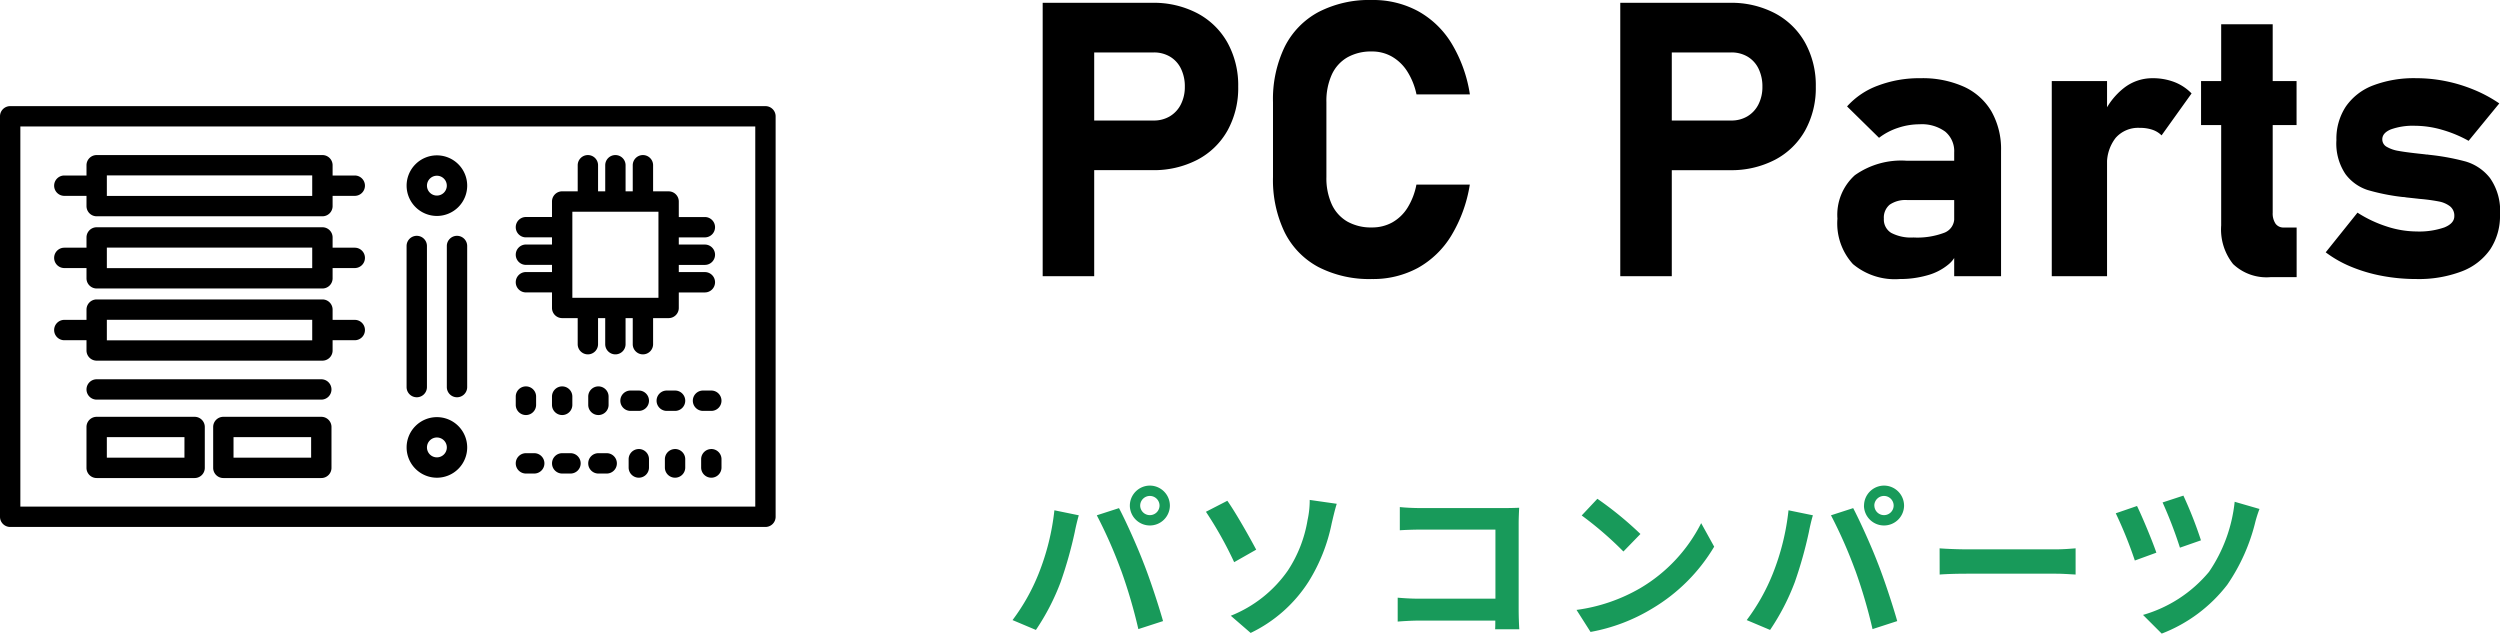 <svg xmlns="http://www.w3.org/2000/svg" width="194.775" height="49.364" viewBox="0 0 194.775 49.364">
  <g id="グループ_428" data-name="グループ 428" transform="translate(-130.581 -152.481)">
    <g id="グループ_19" data-name="グループ 19" transform="translate(-352.457 -405.317)">
      <path id="パス_10" data-name="パス 10" d="M59.386,467.495H.543a.543.543,0,0,0-.543.543v31.2a.543.543,0,0,0,.543.543H59.386a.543.543,0,0,0,.543-.543v-31.2a.543.543,0,0,0-.543-.543m-.543,31.2H1.086V468.581H58.843Z" transform="translate(483.288 98.822)" stroke="#000" stroke-linecap="round" stroke-linejoin="round" stroke-width="0.5"/>
      <path id="パス_11" data-name="パス 11" d="M171.346,492.812a.543.543,0,1,0,0,1.086h2.281v1.459a.543.543,0,0,0,.543.543h1.459v2.282a.543.543,0,0,0,1.086,0V495.9h1.058v2.282a.543.543,0,0,0,1.086,0V495.9h1.059v2.282a.543.543,0,0,0,1.086,0V495.9h1.459a.543.543,0,0,0,.543-.543V493.9h2.281a.543.543,0,1,0,0-1.086h-2.281v-1.059h2.281a.543.543,0,1,0,0-1.086h-2.281v-1.058h2.281a.543.543,0,1,0,0-1.086h-2.281v-1.458a.543.543,0,0,0-.543-.543h-1.459V484.24a.543.543,0,0,0-1.086,0v2.282H178.86V484.24a.543.543,0,0,0-1.086,0v2.282h-1.058V484.24a.543.543,0,0,0-1.086,0v2.282H174.17a.543.543,0,0,0-.543.543v1.458h-2.281a.543.543,0,1,0,0,1.086h2.281v1.058h-2.281a.543.543,0,1,0,0,1.086h2.281v1.059Zm3.367-5.2h7.208v7.207h-7.208Z" transform="translate(352.667 86.432)" stroke="#000" stroke-linecap="round" stroke-linejoin="round" stroke-width="0.5"/>
      <path id="パス_12" data-name="パス 12" d="M136.769,488.02a2.11,2.11,0,1,0-2.11-2.109,2.112,2.112,0,0,0,2.11,2.109m0-3.133a1.023,1.023,0,1,1-1.024,1.024,1.025,1.025,0,0,1,1.024-1.024" transform="translate(380.308 86.352)" stroke="#000" stroke-linecap="round" stroke-linejoin="round" stroke-width="0.5"/>
      <path id="パス_13" data-name="パス 13" d="M136.769,574.708a2.11,2.11,0,1,0-2.11-2.11,2.113,2.113,0,0,0,2.11,2.11m0-3.134a1.024,1.024,0,1,1-1.024,1.024,1.025,1.025,0,0,1,1.024-1.024" transform="translate(380.308 20.059)" stroke="#000" stroke-linecap="round" stroke-linejoin="round" stroke-width="0.5"/>
      <path id="パス_14" data-name="パス 14" d="M135.2,522.521a.543.543,0,0,0,.543-.543V510.986a.543.543,0,0,0-1.086,0v10.992a.543.543,0,0,0,.543.543" transform="translate(380.308 65.978)" stroke="#000" stroke-linecap="round" stroke-linejoin="round" stroke-width="0.5"/>
      <path id="パス_15" data-name="パス 15" d="M148.523,510.443a.543.543,0,0,0-.543.543v10.992a.543.543,0,0,0,1.086,0V510.986a.543.543,0,0,0-.543-.543" transform="translate(370.12 65.978)" stroke="#000" stroke-linecap="round" stroke-linejoin="round" stroke-width="0.5"/>
      <path id="パス_16" data-name="パス 16" d="M18.471,486.375h1.978v1.049a.543.543,0,0,0,.543.543H38.58a.543.543,0,0,0,.543-.543v-1.049H41.1a.543.543,0,1,0,0-1.086H39.123V484.24a.543.543,0,0,0-.543-.543H20.992a.543.543,0,0,0-.543.543v1.049H18.471a.543.543,0,0,0,0,1.086m3.064-1.592h16.5v2.1h-16.5Z" transform="translate(469.578 86.432)" stroke="#000" stroke-linecap="round" stroke-linejoin="round" stroke-width="0.5"/>
      <path id="パス_17" data-name="パス 17" d="M18.471,510.286h1.978v1.049a.543.543,0,0,0,.543.543H38.58a.543.543,0,0,0,.543-.543v-1.049H41.1a.543.543,0,1,0,0-1.086H39.123v-1.049a.543.543,0,0,0-.543-.543H20.992a.543.543,0,0,0-.543.543V509.2H18.471a.543.543,0,0,0,0,1.086m3.064-1.592h16.5v2.1h-16.5Z" transform="translate(469.578 68.146)" stroke="#000" stroke-linecap="round" stroke-linejoin="round" stroke-width="0.5"/>
      <path id="パス_18" data-name="パス 18" d="M18.471,534.2h1.978v1.049a.543.543,0,0,0,.543.543H38.58a.543.543,0,0,0,.543-.543V534.2H41.1a.543.543,0,0,0,0-1.086H39.123v-1.049a.543.543,0,0,0-.543-.543H20.992a.543.543,0,0,0-.543.543v1.049H18.471a.543.543,0,0,0,0,1.086m3.064-1.592h16.5v2.1h-16.5Z" transform="translate(469.578 49.855)" stroke="#000" stroke-linecap="round" stroke-linejoin="round" stroke-width="0.5"/>
      <path id="パス_19" data-name="パス 19" d="M36.818,570.383H29.185a.543.543,0,0,0-.543.543v3.184a.543.543,0,0,0,.543.543h7.632a.543.543,0,0,0,.543-.543v-3.184a.543.543,0,0,0-.543-.543m-.543,3.183H29.728v-2.1h6.547Z" transform="translate(461.384 20.139)" stroke="#000" stroke-linecap="round" stroke-linejoin="round" stroke-width="0.5"/>
      <path id="パス_20" data-name="パス 20" d="M78.77,570.383H71.138a.543.543,0,0,0-.543.543v3.184a.543.543,0,0,0,.543.543H78.77a.543.543,0,0,0,.543-.543v-3.184a.543.543,0,0,0-.543-.543m-.543,3.183H71.681v-2.1h6.546Z" transform="translate(429.301 20.139)" stroke="#000" stroke-linecap="round" stroke-linejoin="round" stroke-width="0.5"/>
      <path id="パス_21" data-name="パス 21" d="M46.686,557.953h-17.5a.543.543,0,1,0,0,1.086h17.5a.543.543,0,0,0,0-1.086" transform="translate(461.384 29.644)" stroke="#000" stroke-linecap="round" stroke-linejoin="round" stroke-width="0.5"/>
      <path id="パス_22" data-name="パス 22" d="M171.346,562.041a.543.543,0,0,0,.543-.543v-.646a.543.543,0,1,0-1.086,0v.646a.543.543,0,0,0,.543.543" transform="translate(352.667 27.843)" stroke="#000" stroke-linecap="round" stroke-linejoin="round" stroke-width="0.5"/>
      <path id="パス_23" data-name="パス 23" d="M183.349,562.041a.543.543,0,0,0,.543-.543v-.646a.543.543,0,1,0-1.086,0v.646a.543.543,0,0,0,.543.543" transform="translate(343.487 27.843)" stroke="#000" stroke-linecap="round" stroke-linejoin="round" stroke-width="0.5"/>
      <path id="パス_24" data-name="パス 24" d="M195.353,562.041a.543.543,0,0,0,.543-.543v-.646a.543.543,0,1,0-1.086,0v.646a.543.543,0,0,0,.543.543" transform="translate(334.307 27.843)" stroke="#000" stroke-linecap="round" stroke-linejoin="round" stroke-width="0.5"/>
      <path id="パス_25" data-name="パス 25" d="M206.632,561.682h-.647a.543.543,0,0,0,0,1.086h.647a.543.543,0,1,0,0-1.086" transform="translate(326.176 26.793)" stroke="#000" stroke-linecap="round" stroke-linejoin="round" stroke-width="0.5"/>
      <path id="パス_26" data-name="パス 26" d="M218.636,561.682h-.647a.543.543,0,0,0,0,1.086h.647a.543.543,0,1,0,0-1.086" transform="translate(316.996 26.793)" stroke="#000" stroke-linecap="round" stroke-linejoin="round" stroke-width="0.5"/>
      <path id="パス_27" data-name="パス 27" d="M229.992,561.682a.543.543,0,1,0,0,1.086h.647a.543.543,0,1,0,0-1.086Z" transform="translate(307.817 26.793)" stroke="#000" stroke-linecap="round" stroke-linejoin="round" stroke-width="0.5"/>
      <path id="パス_28" data-name="パス 28" d="M232.745,581.059a.543.543,0,0,0-.543.543v.647a.543.543,0,0,0,1.086,0V581.6a.543.543,0,0,0-.543-.543" transform="translate(305.712 11.974)" stroke="#000" stroke-linecap="round" stroke-linejoin="round" stroke-width="0.5"/>
      <path id="パス_29" data-name="パス 29" d="M220.737,581.059a.543.543,0,0,0-.543.543v.647a.543.543,0,0,0,1.086,0V581.6a.543.543,0,0,0-.543-.543" transform="translate(314.895 11.974)" stroke="#000" stroke-linecap="round" stroke-linejoin="round" stroke-width="0.5"/>
      <path id="パス_30" data-name="パス 30" d="M208.733,581.059a.543.543,0,0,0-.543.543v.647a.543.543,0,0,0,1.086,0V581.6a.543.543,0,0,0-.543-.543" transform="translate(324.075 11.974)" stroke="#000" stroke-linecap="round" stroke-linejoin="round" stroke-width="0.5"/>
      <path id="パス_31" data-name="パス 31" d="M196,582.432h-.647a.543.543,0,0,0,0,1.086H196a.543.543,0,1,0,0-1.086" transform="translate(334.306 10.924)" stroke="#000" stroke-linecap="round" stroke-linejoin="round" stroke-width="0.5"/>
      <path id="パス_32" data-name="パス 32" d="M184,582.432h-.647a.543.543,0,0,0,0,1.086H184a.543.543,0,1,0,0-1.086" transform="translate(343.486 10.924)" stroke="#000" stroke-linecap="round" stroke-linejoin="round" stroke-width="0.5"/>
      <path id="パス_33" data-name="パス 33" d="M171.346,583.518h.647a.543.543,0,0,0,0-1.086h-.647a.543.543,0,1,0,0,1.086" transform="translate(352.667 10.924)" stroke="#000" stroke-linecap="round" stroke-linejoin="round" stroke-width="0.5"/>
    </g>
    <g id="グループ_205" data-name="グループ 205">
      <path id="パス_262" data-name="パス 262" d="M-54.353-12.129h6.812a2.415,2.415,0,0,0,1.267-.33,2.258,2.258,0,0,0,.857-.93,2.978,2.978,0,0,0,.308-1.377,3.119,3.119,0,0,0-.3-1.4,2.2,2.2,0,0,0-.85-.937,2.443,2.443,0,0,0-1.282-.33h-6.812V-21.3h6.709a7.311,7.311,0,0,1,3.508.813,5.778,5.778,0,0,1,2.351,2.292,6.855,6.855,0,0,1,.835,3.428,6.814,6.814,0,0,1-.835,3.42,5.743,5.743,0,0,1-2.351,2.278,7.365,7.365,0,0,1-3.508.806h-6.709Zm-1.831-9.17h4.014V0h-4.014ZM-30.535.22a8.668,8.668,0,0,1-4.16-.93,6.2,6.2,0,0,1-2.637-2.71,9.367,9.367,0,0,1-.908-4.3v-5.845a9.367,9.367,0,0,1,.908-4.3,6.246,6.246,0,0,1,2.637-2.717,8.612,8.612,0,0,1,4.16-.937,7.362,7.362,0,0,1,3.589.864,7.067,7.067,0,0,1,2.615,2.512A10.835,10.835,0,0,1-22.9-14.165h-4.16a5.38,5.38,0,0,0-.725-1.8,3.477,3.477,0,0,0-1.187-1.143,3.1,3.1,0,0,0-1.56-.4,3.748,3.748,0,0,0-1.919.461A2.986,2.986,0,0,0-33.662-15.7a4.968,4.968,0,0,0-.417,2.131V-7.72A4.919,4.919,0,0,0-33.662-5.6a2.993,2.993,0,0,0,1.208,1.34,3.748,3.748,0,0,0,1.919.461,3.218,3.218,0,0,0,1.582-.388,3.328,3.328,0,0,0,1.187-1.135,5.268,5.268,0,0,0,.7-1.816h4.16a11.022,11.022,0,0,1-1.443,3.977A7.085,7.085,0,0,1-26.953-.645,7.32,7.32,0,0,1-30.535.22ZM-9.353-12.129h6.812a2.415,2.415,0,0,0,1.267-.33,2.258,2.258,0,0,0,.857-.93A2.978,2.978,0,0,0-.11-14.766a3.119,3.119,0,0,0-.3-1.4,2.2,2.2,0,0,0-.85-.937,2.443,2.443,0,0,0-1.282-.33H-9.353V-21.3h6.709a7.311,7.311,0,0,1,3.508.813,5.778,5.778,0,0,1,2.351,2.292,6.855,6.855,0,0,1,.835,3.428,6.814,6.814,0,0,1-.835,3.42A5.743,5.743,0,0,1,.864-9.067a7.365,7.365,0,0,1-3.508.806H-9.353Zm-1.831-9.17H-7.17V0h-4.014ZM14.832-9.639a1.975,1.975,0,0,0-.7-1.626,3.083,3.083,0,0,0-1.992-.571,5.3,5.3,0,0,0-1.685.278,4.965,4.965,0,0,0-1.479.776l-2.49-2.446a5.989,5.989,0,0,1,2.4-1.619,9.1,9.1,0,0,1,3.311-.579,7.885,7.885,0,0,1,3.4.667,4.786,4.786,0,0,1,2.146,1.934,5.958,5.958,0,0,1,.74,3.054V0H14.832ZM10.6.22A5.085,5.085,0,0,1,6.943-.945,4.7,4.7,0,0,1,5.735-4.482,4.151,4.151,0,0,1,7.09-7.866a6.239,6.239,0,0,1,4.065-1.128h3.809l.205,3.062h-4a2.171,2.171,0,0,0-1.362.359,1.306,1.306,0,0,0-.454,1.091,1.214,1.214,0,0,0,.571,1.106,3.306,3.306,0,0,0,1.729.359,5.94,5.94,0,0,0,2.4-.366,1.2,1.2,0,0,0,.784-1.143l.308,2.212a2.075,2.075,0,0,1-.754,1.392,4.36,4.36,0,0,1-1.67.857A7.7,7.7,0,0,1,10.6.22ZM22.434-15.205h4.307V0H22.434Zm8.555,4.233a1.851,1.851,0,0,0-.718-.439,3.008,3.008,0,0,0-.981-.146,2.336,2.336,0,0,0-1.882.784A3.255,3.255,0,0,0,26.741-8.6l-.308-3.955a5.429,5.429,0,0,1,1.633-2.117,3.587,3.587,0,0,1,2.2-.754,4.7,4.7,0,0,1,1.721.3,3.76,3.76,0,0,1,1.34.886ZM39.485.073A3.778,3.778,0,0,1,36.563-.945a4.324,4.324,0,0,1-.93-3.01V-19.629h4.014V-4.951a1.434,1.434,0,0,0,.22.857.748.748,0,0,0,.645.3h1V.073Zm-5.42-15.278h7.441v3.428H34.065ZM50.837.22a14.358,14.358,0,0,1-2.651-.242,12.082,12.082,0,0,1-2.417-.71A8.894,8.894,0,0,1,43.777-1.86l2.476-3.091a9.683,9.683,0,0,0,2.3,1.084,7.563,7.563,0,0,0,2.285.381A6,6,0,0,0,53.02-3.8q.776-.315.776-.872a.926.926,0,0,0-.337-.776,2.065,2.065,0,0,0-.864-.374,14,14,0,0,0-1.479-.2l-.535-.059-.549-.059a.943.943,0,0,0-.125-.022,1.13,1.13,0,0,0-.125-.007,16.438,16.438,0,0,1-2.725-.542,3.5,3.5,0,0,1-1.736-1.238,4.27,4.27,0,0,1-.71-2.659,4.547,4.547,0,0,1,.732-2.607,4.53,4.53,0,0,1,2.124-1.648,8.973,8.973,0,0,1,3.369-.564,11.524,11.524,0,0,1,2.307.234,11.892,11.892,0,0,1,2.2.674A10.637,10.637,0,0,1,57.3-13.462L54.91-10.547a9.654,9.654,0,0,0-2.08-.864,7.614,7.614,0,0,0-2.08-.308,5.107,5.107,0,0,0-1.89.278q-.674.278-.674.776a.659.659,0,0,0,.359.593,2.667,2.667,0,0,0,.894.308q.535.1,1.56.212l.264.029.264.029a.545.545,0,0,0,.132.015.545.545,0,0,1,.132.015,18.225,18.225,0,0,1,2.886.527,3.75,3.75,0,0,1,1.9,1.289A4.43,4.43,0,0,1,57.356-4.8a4.727,4.727,0,0,1-.762,2.71A4.742,4.742,0,0,1,54.368-.374,9.4,9.4,0,0,1,50.837.22Z" transform="translate(268 174)"/>
      <path id="パス_263" data-name="パス 263" d="M10.413-9.347a.755.755,0,0,1,.754-.754.755.755,0,0,1,.754.754.752.752,0,0,1-.754.741A.752.752,0,0,1,10.413-9.347Zm-.806,0A1.562,1.562,0,0,0,11.167-7.8a1.562,1.562,0,0,0,1.56-1.547,1.565,1.565,0,0,0-1.56-1.56A1.565,1.565,0,0,0,9.607-9.347ZM2.5-4.043A15.663,15.663,0,0,1,.468-.429l1.82.767A17.874,17.874,0,0,0,4.212-3.38,32.506,32.506,0,0,0,5.317-7.293c.052-.286.2-.923.312-1.3l-1.9-.39A18.732,18.732,0,0,1,2.5-4.043Zm6.422-.273A40.168,40.168,0,0,1,10.27.273l1.924-.624c-.364-1.287-1.053-3.367-1.521-4.537C10.192-6.149,9.3-8.138,8.762-9.152l-1.729.559A36.417,36.417,0,0,1,8.918-4.316ZM17.472-.767,19.019.572A11,11,0,0,0,23.53-3.419a13.664,13.664,0,0,0,1.807-4.563c.091-.377.234-1.014.39-1.508l-2.106-.3a7.267,7.267,0,0,1-.169,1.573A10.145,10.145,0,0,1,21.918-4.29,9.849,9.849,0,0,1,17.472-.767Zm-1.937-8.1a29.372,29.372,0,0,1,2.2,3.926l1.716-.975c-.481-.91-1.6-2.9-2.249-3.809ZM39.949.286C39.923-.1,39.9-.793,39.9-1.248V-7.982c0-.377.026-.9.039-1.2-.221.013-.767.026-1.144.026H32.253c-.455,0-1.131-.026-1.612-.078v1.807c.364-.026,1.066-.052,1.612-.052H38.09v5.382H32.1c-.585,0-1.17-.039-1.625-.078V-.312c.429-.039,1.17-.078,1.677-.078h5.928c0,.247,0,.468-.013.676ZM46.033-9.88l-1.222,1.3a27.03,27.03,0,0,1,3.25,2.808l1.326-1.365A27.3,27.3,0,0,0,46.033-9.88ZM44.408-1.222,45.5.494a14.079,14.079,0,0,0,4.823-1.833,13.824,13.824,0,0,0,4.81-4.81L54.119-7.982a12.327,12.327,0,0,1-4.732,5.057A13.4,13.4,0,0,1,44.408-1.222Zm23.2-8.125a.755.755,0,0,1,.754-.754.755.755,0,0,1,.754.754.752.752,0,0,1-.754.741A.752.752,0,0,1,67.613-9.347Zm-.806,0A1.562,1.562,0,0,0,68.367-7.8a1.562,1.562,0,0,0,1.56-1.547,1.565,1.565,0,0,0-1.56-1.56A1.565,1.565,0,0,0,66.807-9.347ZM59.7-4.043A15.663,15.663,0,0,1,57.668-.429l1.82.767A17.874,17.874,0,0,0,61.412-3.38a32.507,32.507,0,0,0,1.1-3.913c.052-.286.195-.923.312-1.3l-1.9-.39A18.732,18.732,0,0,1,59.7-4.043Zm6.422-.273A40.168,40.168,0,0,1,67.47.273l1.924-.624c-.364-1.287-1.053-3.367-1.521-4.537-.481-1.261-1.378-3.25-1.911-4.264l-1.729.559A36.418,36.418,0,0,1,66.118-4.316Zm6.578.338c.481-.039,1.352-.065,2.093-.065H81.77c.546,0,1.209.052,1.521.065V-6.019c-.338.026-.923.078-1.521.078H74.789c-.676,0-1.625-.039-2.093-.078Zm18.993-6.149-1.625.533a33.26,33.26,0,0,1,1.352,3.523l1.638-.572A31.423,31.423,0,0,0,91.689-10.127Zm3.991.481a11.856,11.856,0,0,1-2,5.46A10.428,10.428,0,0,1,88.543-.832L90,.624a11.772,11.772,0,0,0,5.109-3.809,14.851,14.851,0,0,0,2.184-4.888,9.089,9.089,0,0,1,.325-1.014Zm-7.6.325-1.664.572A32.424,32.424,0,0,1,87.906-5.07l1.677-.611C89.284-6.565,88.478-8.5,88.075-9.321Z" transform="translate(209 201.221)" fill="#189a5a"/>
    </g>
  </g>
</svg>
